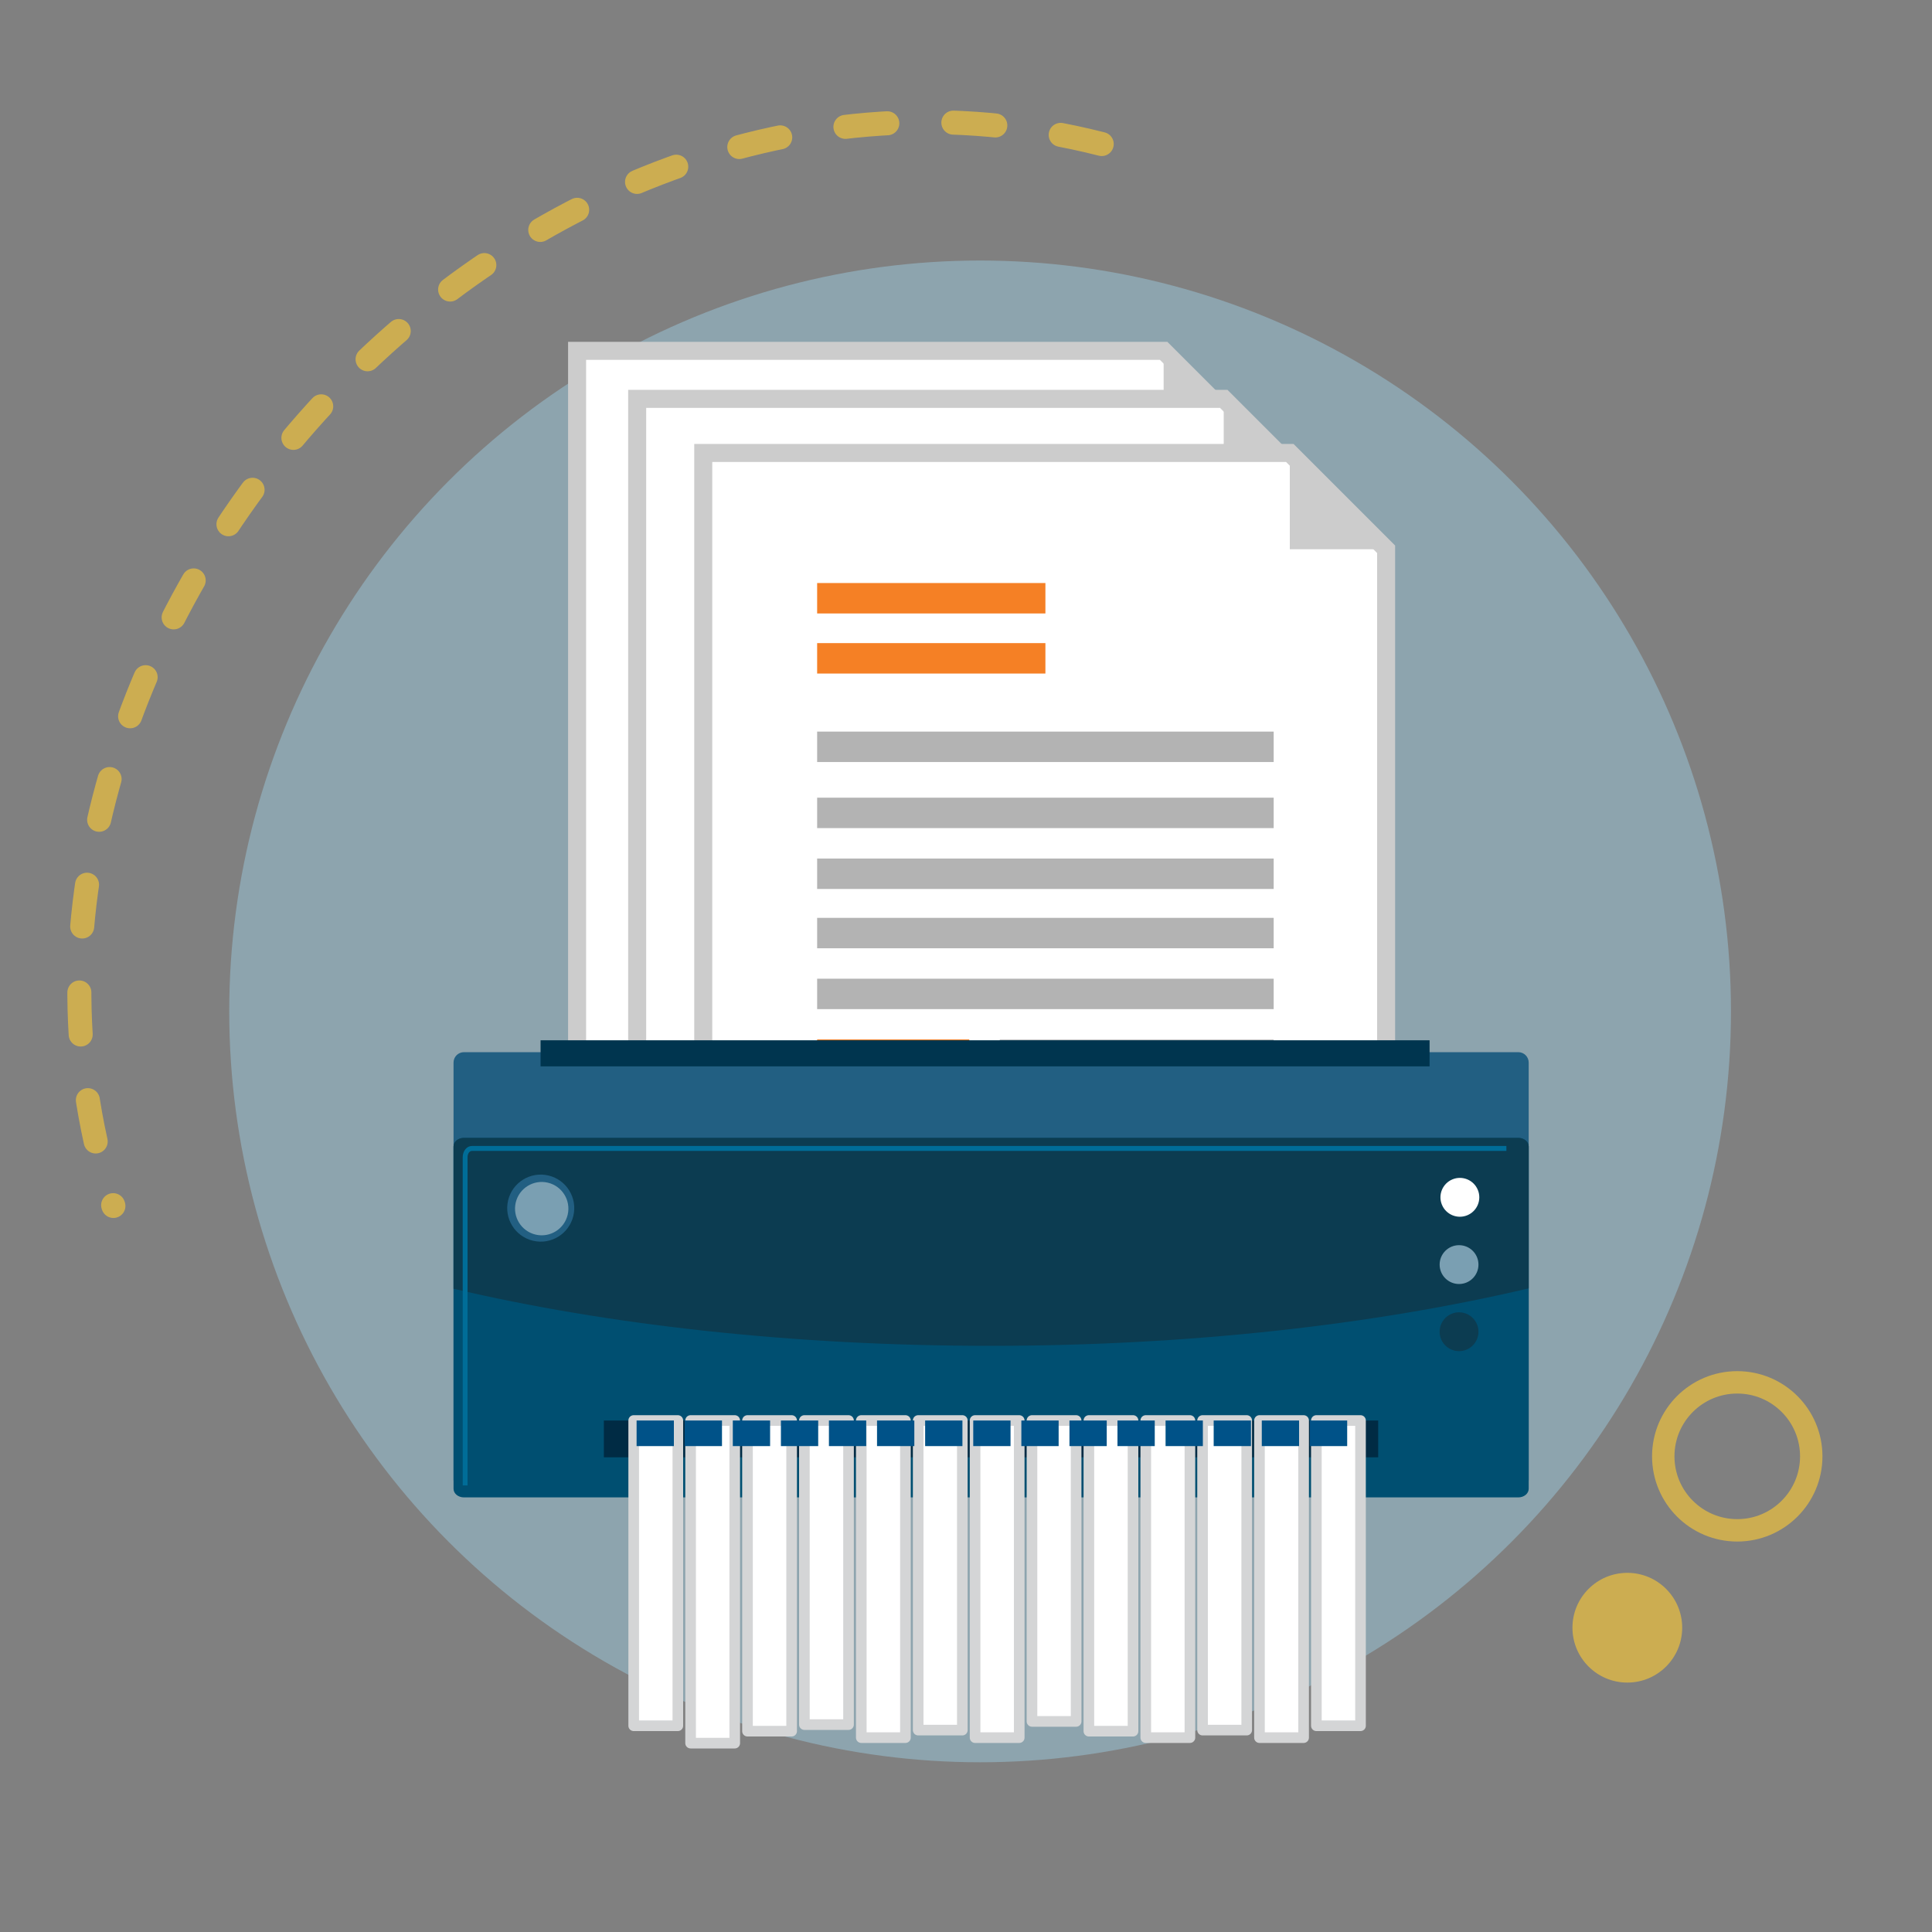 <?xml version="1.0" encoding="utf-8"?>
<!-- Generator: Adobe Illustrator 22.1.0, SVG Export Plug-In . SVG Version: 6.00 Build 0)  -->
<svg version="1.1" id="Buy_Out_a_Lease" xmlns="http://www.w3.org/2000/svg" xmlns:xlink="http://www.w3.org/1999/xlink" x="0px"
	 y="0px" width="200px" height="200px" viewBox="0 0 200 200" style="enable-background:new 0 0 200 200;" xml:space="preserve">
<rect x="0" y="0" width="200" height="200" fill="#808080" stroke="none"/>
<style type="text/css">
	.st0{opacity:0.4;fill:#A1DBF4;}
	.st1{fill:#FFFFFF;stroke:#CCCCCC;stroke-width:1.866;stroke-miterlimit:10;}
	.st2{fill:#CCCCCC;}
	.st3{fill:none;stroke:#B3B3B3;stroke-width:3.15;stroke-miterlimit:10;}
	.st4{fill:#5E5C5C;stroke:#B3B3B3;stroke-width:3.15;stroke-miterlimit:10;}
	.st5{fill:#EA6C0B;}
	.st6{fill:none;stroke:#FFFFFF;stroke-width:3.15;stroke-linejoin:round;stroke-miterlimit:10;}
	.st7{fill:none;stroke:#F58025;stroke-width:3.15;stroke-miterlimit:10;}
	.st8{fill:#225F82;}
	.st9{fill:#004F71;}
	.st10{fill:#002B44;}
	.st11{fill:#FFFFFF;stroke:#D4D5D6;stroke-width:1.1;stroke-linecap:round;stroke-linejoin:round;stroke-miterlimit:10;}
	.st12{fill:#005288;}
	.st13{fill:#0C3C51;}
	.st14{fill:#006D98;}
	.st15{fill:#FFFFFF;}
	.st16{fill:#7A9FB2;}
	.st17{opacity:0.6;}
	.st18{fill:none;stroke:#FFCC32;stroke-width:2.487;stroke-linecap:round;stroke-linejoin:round;stroke-dasharray:4.353,6.84;}
	.st19{fill:#00354F;}
	.st20{opacity:0.6;fill:none;stroke:#FFCC32;stroke-width:2.319;stroke-miterlimit:10;}
	.st21{opacity:0.6;fill:#FFCC32;}
</style>
<circle class="st0" cx="101.46" cy="104.7" r="77.73"/>
<g>
	<g>
		<g>
			<polygon class="st1" points="130.43,46.29 130.43,136.29 59.74,136.29 59.74,36.32 120.46,36.32 			"/>
			<polygon class="st2" points="130.43,46.29 120.46,46.29 120.46,36.32 			"/>
		</g>
	</g>
	<g>
		<g>
			<line class="st3" x1="71.53" y1="51.36" x2="95.16" y2="51.36"/>
			<g>
				<line class="st4" x1="71.53" y1="86.01" x2="118.79" y2="86.01"/>
				<line class="st3" x1="71.53" y1="92.31" x2="118.79" y2="92.31"/>
				<line class="st3" x1="90.43" y1="98.61" x2="118.79" y2="98.61"/>
				<line class="st3" x1="90.43" y1="104.92" x2="118.79" y2="104.92"/>
				<line class="st3" x1="90.43" y1="111.22" x2="118.79" y2="111.22"/>
				<line class="st3" x1="71.53" y1="117.52" x2="104.61" y2="117.52"/>
				<line class="st3" x1="107.76" y1="117.52" x2="118.79" y2="117.52"/>
			</g>
			<rect x="71.53" y="56.09" class="st5" width="47.25" height="25.2"/>
			<g>
				<line class="st6" x1="76.26" y1="78.14" x2="76.26" y2="73.41"/>
				<line class="st6" x1="82.56" y1="78.14" x2="82.56" y2="68.69"/>
				<line class="st6" x1="88.86" y1="78.14" x2="88.86" y2="71.84"/>
				<line class="st6" x1="95.16" y1="78.14" x2="95.16" y2="62.39"/>
				<line class="st6" x1="101.46" y1="78.14" x2="101.46" y2="67.11"/>
				<line class="st6" x1="107.76" y1="78.14" x2="107.76" y2="59.24"/>
				<line class="st6" x1="114.06" y1="78.14" x2="114.06" y2="65.54"/>
			</g>
			<g>
				<rect x="71.53" y="97.04" class="st5" width="15.75" height="15.75"/>
			</g>
		</g>
	</g>
</g>
<g>
	<g>
		<g>
			<polygon class="st1" points="136.65,51.26 136.65,141.27 65.96,141.27 65.96,41.29 126.68,41.29 			"/>
			<polygon class="st2" points="136.65,51.26 126.68,51.26 126.68,41.29 			"/>
		</g>
	</g>
	<g>
		<g>
			<line class="st3" x1="77.75" y1="56.34" x2="101.38" y2="56.34"/>
			<g>
				<line class="st4" x1="77.75" y1="90.99" x2="125" y2="90.99"/>
				<line class="st3" x1="77.75" y1="97.29" x2="125" y2="97.29"/>
				<line class="st3" x1="96.65" y1="103.59" x2="125" y2="103.59"/>
				<line class="st3" x1="96.65" y1="109.89" x2="125" y2="109.89"/>
				<line class="st3" x1="96.65" y1="116.19" x2="125" y2="116.19"/>
				<line class="st3" x1="77.75" y1="122.49" x2="110.83" y2="122.49"/>
				<line class="st3" x1="113.98" y1="122.49" x2="125" y2="122.49"/>
			</g>
			<rect x="77.75" y="61.06" class="st5" width="47.25" height="25.2"/>
			<g>
				<line class="st6" x1="82.48" y1="83.11" x2="82.48" y2="78.39"/>
				<line class="st6" x1="88.78" y1="83.11" x2="88.78" y2="73.66"/>
				<line class="st6" x1="95.08" y1="83.11" x2="95.08" y2="76.81"/>
				<line class="st6" x1="101.38" y1="83.11" x2="101.38" y2="67.36"/>
				<line class="st6" x1="107.68" y1="83.11" x2="107.68" y2="72.09"/>
				<line class="st6" x1="113.98" y1="83.11" x2="113.98" y2="64.21"/>
				<line class="st6" x1="120.28" y1="83.11" x2="120.28" y2="70.51"/>
			</g>
			<g>
				<rect x="77.75" y="102.01" class="st5" width="15.75" height="15.75"/>
			</g>
		</g>
	</g>
</g>
<g>
	<g>
		<g>
			<polygon class="st1" points="143.49,56.86 143.49,146.87 72.8,146.87 72.8,46.89 133.52,46.89 			"/>
			<polygon class="st2" points="143.49,56.86 133.52,56.86 133.52,46.89 			"/>
		</g>
	</g>
	<g>
		<g>
			<line class="st7" x1="84.59" y1="61.93" x2="108.22" y2="61.93"/>
			<line class="st7" x1="84.59" y1="68.15" x2="108.22" y2="68.15"/>
			<g>
				<line class="st4" x1="84.59" y1="96.59" x2="131.85" y2="96.59"/>
				<line class="st3" x1="84.59" y1="102.89" x2="131.85" y2="102.89"/>
				<line class="st3" x1="103.49" y1="109.19" x2="131.85" y2="109.19"/>
				<line class="st3" x1="103.49" y1="115.49" x2="131.85" y2="115.49"/>
				<line class="st3" x1="103.49" y1="121.79" x2="131.85" y2="121.79"/>
				<line class="st3" x1="84.59" y1="128.09" x2="117.67" y2="128.09"/>
				<line class="st3" x1="120.82" y1="128.09" x2="131.85" y2="128.09"/>
				<line class="st4" x1="84.59" y1="84.15" x2="131.85" y2="84.15"/>
				<line class="st3" x1="84.59" y1="90.45" x2="131.85" y2="90.45"/>
				<line class="st4" x1="84.59" y1="77.31" x2="131.85" y2="77.31"/>
			</g>
			<g>
				<rect x="84.59" y="107.61" class="st5" width="15.75" height="15.75"/>
			</g>
		</g>
	</g>
</g>
<g>
	<path class="st8" d="M158.25,153.2c0,0.6-0.48,1.08-1.08,1.08H48.03c-0.6,0-1.08-0.48-1.08-1.08v-43.2c0-0.6,0.48-1.08,1.08-1.08
		h109.14c0.6,0,1.08,0.48,1.08,1.08V153.2z"/>
	<path class="st9" d="M158.25,154.12c0,0.49-0.48,0.89-1.08,0.89H48.03c-0.6,0-1.08-0.4-1.08-0.89v-35.44
		c0-0.49,0.48-0.89,1.08-0.89h109.14c0.6,0,1.08,0.4,1.08,0.89V154.12z"/>
	<rect x="62.51" y="147.05" class="st10" width="80.16" height="3.81"/>
	<g>
		<rect x="65.6" y="147.05" class="st11" width="4.57" height="31.6"/>
		<rect x="71.49" y="147.05" class="st11" width="4.57" height="33.4"/>
		<rect x="77.38" y="147.05" class="st11" width="4.57" height="32.16"/>
		<rect x="83.27" y="147.05" class="st11" width="4.57" height="31.48"/>
		<rect x="89.16" y="147.05" class="st11" width="4.57" height="32.83"/>
		<rect x="95.05" y="147.05" class="st11" width="4.57" height="32.05"/>
		<rect x="100.94" y="147.05" class="st11" width="4.57" height="32.83"/>
		<rect x="106.83" y="147.05" class="st11" width="4.57" height="31.15"/>
		<rect x="112.72" y="147.05" class="st11" width="4.57" height="32.16"/>
		<rect x="118.61" y="147.05" class="st11" width="4.57" height="32.83"/>
		<rect x="124.49" y="147.05" class="st11" width="4.57" height="32.05"/>
		<rect x="130.38" y="147.05" class="st11" width="4.57" height="32.83"/>
		<rect x="136.27" y="147.05" class="st11" width="4.57" height="31.6"/>
	</g>
	<g>
		<rect x="65.9" y="147.05" class="st12" width="3.86" height="2.65"/>
		<rect x="70.88" y="147.05" class="st12" width="3.86" height="2.65"/>
		<rect x="75.86" y="147.05" class="st12" width="3.86" height="2.65"/>
		<rect x="80.84" y="147.05" class="st12" width="3.86" height="2.65"/>
		<rect x="85.81" y="147.05" class="st12" width="3.86" height="2.65"/>
		<rect x="90.79" y="147.05" class="st12" width="3.86" height="2.65"/>
		<rect x="95.77" y="147.05" class="st12" width="3.86" height="2.65"/>
		<rect x="100.75" y="147.05" class="st12" width="3.86" height="2.65"/>
		<rect x="105.73" y="147.05" class="st12" width="3.86" height="2.65"/>
		<rect x="110.71" y="147.05" class="st12" width="3.86" height="2.65"/>
		<rect x="115.68" y="147.05" class="st12" width="3.86" height="2.65"/>
		<rect x="120.66" y="147.05" class="st12" width="3.86" height="2.65"/>
		<rect x="125.64" y="147.05" class="st12" width="3.86" height="2.65"/>
		<rect x="130.62" y="147.05" class="st12" width="3.86" height="2.65"/>
		<rect x="135.6" y="147.05" class="st12" width="3.86" height="2.65"/>
	</g>
	<g>
		<path class="st13" d="M157.17,117.79H48.03c-0.6,0-1.08,0.4-1.08,0.89v14.73c15.94,3.74,35.04,5.91,55.57,5.91
			c20.6,0,39.76-2.19,55.73-5.95v-14.69C158.25,118.19,157.77,117.79,157.17,117.79z"/>
	</g>
	<path class="st14" d="M48.4,153.77H47.9V119.8c0-0.66,0.42-1.17,0.96-1.17h107.08v0.51H48.85c-0.25,0-0.45,0.29-0.45,0.66V153.77z"
		/>
	
		<ellipse transform="matrix(0.925 -0.381 0.381 0.925 -35.815 66.829)" class="st15" cx="151.04" cy="123.96" rx="2.01" ry="2.01"/>
	<circle class="st16" cx="151.04" cy="130.91" r="2.01"/>
	<circle class="st13" cx="151.04" cy="137.86" r="2.01"/>
	<g>
		
			<ellipse transform="matrix(0.231 -0.973 0.973 0.231 -78.675 150.625)" class="st8" cx="55.97" cy="125.1" rx="3.47" ry="3.47"/>
		
			<ellipse transform="matrix(0.229 -0.974 0.974 0.229 -78.584 151.016)" class="st16" cx="56" cy="125.09" rx="2.76" ry="2.76"/>
	</g>
</g>
<g class="st17">
	<path class="st18" d="M114.05,14.91C52.49-0.74-7.05,67.74,11.74,124.84"/>
</g>
<rect x="55.96" y="107.69" class="st19" width="92.03" height="2.7"/>
<circle class="st20" cx="179.84" cy="150.76" r="7.66"/>
<circle class="st21" cx="168.46" cy="168.5" r="5.68"/>
</svg>
